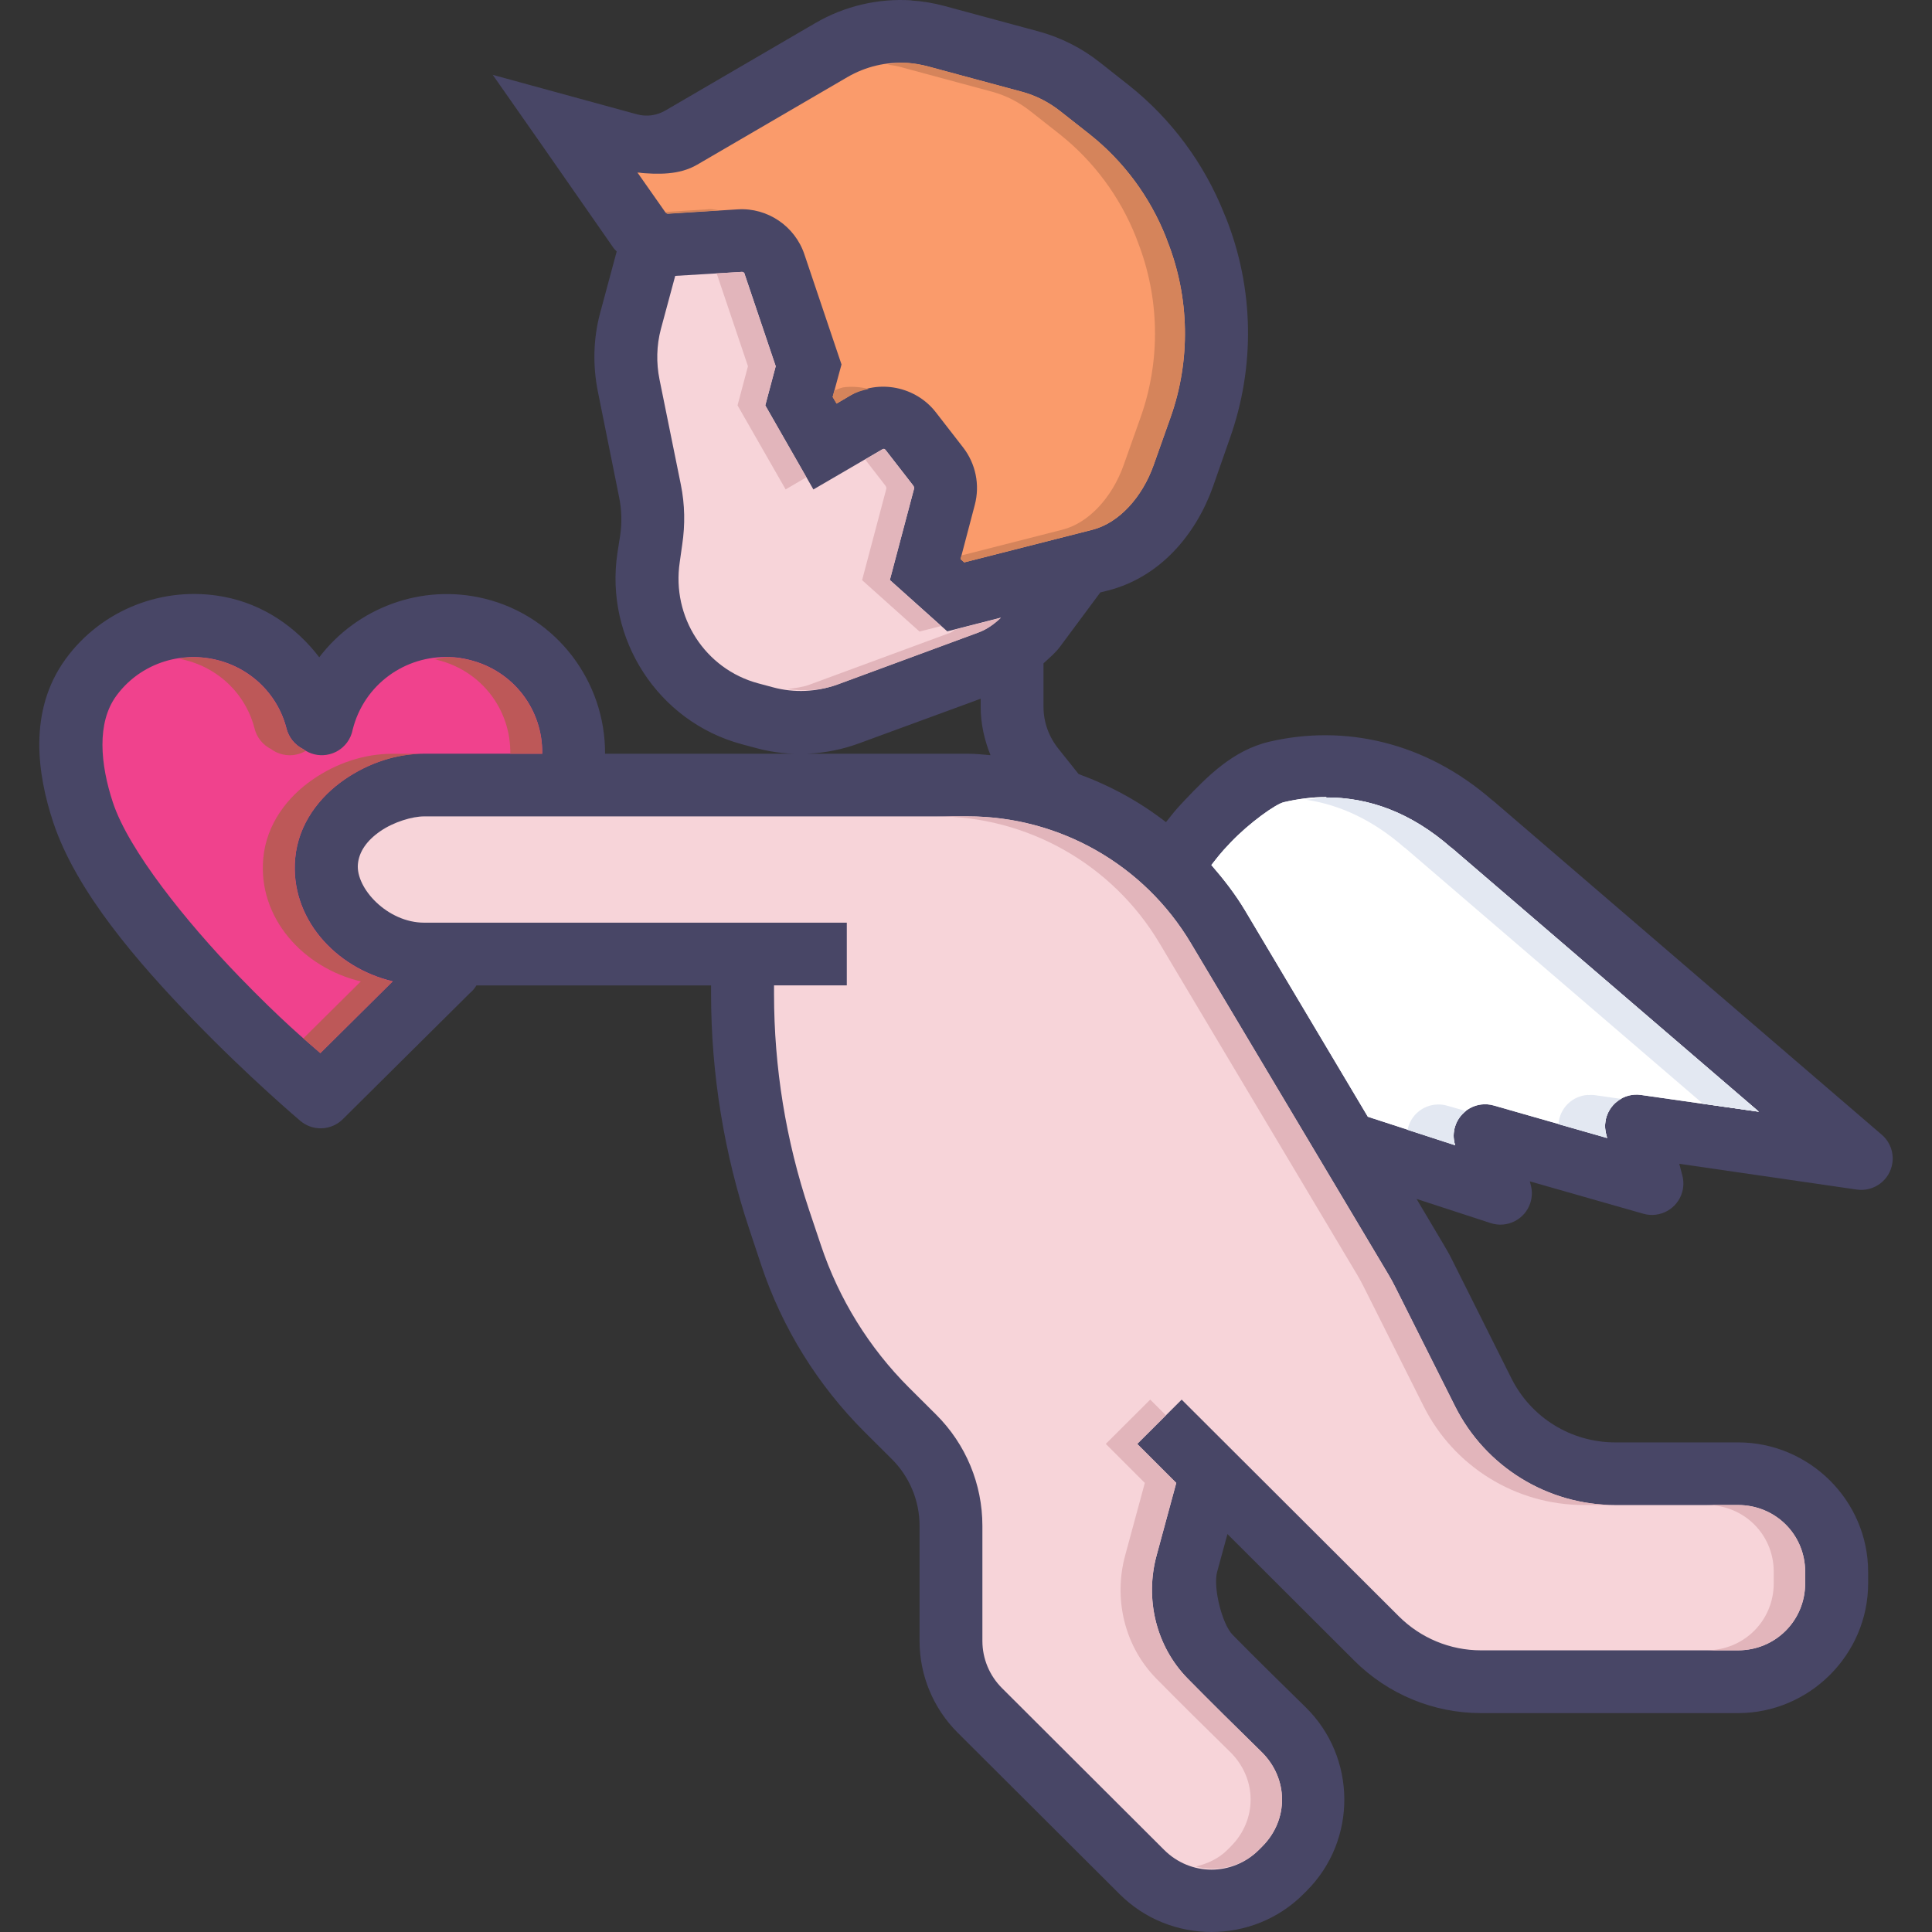 <!DOCTYPE svg PUBLIC "-//W3C//DTD SVG 1.1//EN" "http://www.w3.org/Graphics/SVG/1.1/DTD/svg11.dtd">
<!-- Uploaded to: SVG Repo, www.svgrepo.com, Transformed by: SVG Repo Mixer Tools -->
<svg height="800px" width="800px" version="1.1" id="Layer_1" xmlns="http://www.w3.org/2000/svg" xmlns:xlink="http://www.w3.org/1999/xlink" viewBox="0 0 492.016 492.016" xml:space="preserve" fill="#000000">
<rect x="0" y="0" width="492.016" height="492.016" fill="#333333" stroke="none"/>
<g id="SVGRepo_bgCarrier" stroke-width="0"/>
<g id="SVGRepo_tracerCarrier" stroke-linecap="round" stroke-linejoin="round"/>
<g id="SVGRepo_iconCarrier"> <g transform="translate(0 -1020.36)" shape-rendering="auto" image-rendering="auto" color-rendering="auto" color-interpolation="sRGB"> <path style="fill:#484666;" d="M232.117,1020.448c-8.487-0.544-17.012,1.44-24.47,5.782l-38.157,22.25 c-2.207,1.296-4.769,1.664-7.219,1.008l-36.782-10.063l12.657,18.095l18.126,26.03c0.223,0.32,0.539,0.545,0.781,0.848 l-4.25,15.783c-1.732,6.527-1.873,13.348-0.531,19.969l5.406,26.875c0.649,3.207,0.738,6.518,0.251,9.75l-0.688,4.406 c-3.296,21.863,10.318,42.93,31.595,48.689l3.813,1.023c4.296,1.168,8.721,1.609,13.126,1.408 c4.404-0.207,8.791-1.088,12.969-2.623l31.001-11.377v2.064c0,4.256,0.927,8.418,2.5,12.313c-1.941-0.16-3.849-0.367-5.813-0.367 h-40.657h-51.689c0.118-18.229-12.218-34.98-30.689-39.5c-16.16-3.953-32.596,2.447-42.095,14.938 c-5.927-7.768-14.313-13.512-24.282-15.406c-15.357-2.922-31.089,3.221-40.283,15.813c-9.702,13.287-7.168,29.57-3.188,41.596 c5.858,17.693,21.557,35.734,35.782,50.438s27.157,25.625,27.157,25.625c3.198,2.701,7.936,2.484,10.875-0.496l32.251-32 c0.68-0.568,1.26-1.244,1.719-2.002h59.752v2.156c0,20.432,3.336,40.773,9.813,60.158l2.969,8.936 c5.355,16.031,14.37,30.555,26.345,42.504l6.906,6.873c4.529,4.52,7.063,10.609,7.063,17v29.314c0,8.75,3.486,17.156,9.688,23.344 l41.282,41.158c12.852,12.822,33.9,12.822,46.752,0l0.844-0.848c12.95-12.92,12.766-34.055-0.281-46.814 c-6.253-6.115-13.092-12.846-18.563-18.406c-2.672-2.717-5.024-12.057-3.938-16.031l2.625-9.625l32.313,32.252 c8.553,8.533,20.156,13.344,32.251,13.344h65.471c18.176,0,33.126-14.898,33.126-33.031v-2.938 c0-18.133-14.95-32.969-33.126-32.969h-31.282c-11.228,0-21.417-6.295-26.438-16.314l-15.188-30.346 c-0.721-1.439-1.519-2.801-2.344-4.188l-6.625-11.156l18.876,6.156c4.207,1.365,8.727-0.93,10.096-5.127 c0.478-1.467,0.521-3.039,0.123-4.529l-0.251-0.977l28.907,8.25c4.255,1.207,8.686-1.256,9.896-5.502 c0.393-1.377,0.407-2.834,0.042-4.219l-0.781-3l45.189,6.563c4.378,0.635,8.443-2.391,9.08-6.758 c0.395-2.707-0.626-5.428-2.705-7.211l-99.066-85.129h-0.062c-17.159-15.014-37.812-19.383-56.783-14.969 c-9.392,2.186-15.967,9.004-21.563,14.875c-2.785,2.922-3.102,3.527-4.813,5.625c-6.726-5.229-14.239-9.318-22.251-12.252 l-5.156-6.469c-2.421-3.018-3.781-6.756-3.781-10.625v-11.094c1.447-1.359,2.992-2.604,4.188-4.217l10.282-13.846l1.969-0.496 c13.497-3.453,22.497-14.566,26.72-26.438l4.281-12.252c6.491-18.25,6.182-38.191-0.969-56.189l-0.406-0.961 c-5.114-12.87-13.474-24.192-24.282-32.782l-7.406-5.845c-4.606-3.662-9.96-6.369-15.625-7.905l-23.938-6.471 c-2.776-0.752-5.609-1.232-8.438-1.408L232.117,1020.448z"/> <path style="fill:#FA9B6B;" d="M231.117,1036.386c1.771,0.16,3.54,0.432,5.281,0.912l23.969,6.469 c3.538,0.96,6.831,2.682,9.719,4.968l7.469,5.875c8.609,6.843,15.286,15.864,19.376,26.157l0.344,0.943 c5.695,14.377,5.997,30.422,0.813,45.002l-4.313,12.154c-2.864,8.053-8.745,14.664-15.563,16.408l-32.657,8.313l-0.937-0.848 l3.625-13.781c1.354-5.107,0.254-10.504-3-14.688l-6.938-8.938c-5.106-6.57-14.537-8.463-21.751-4.252l-3.5,2.064l-1-1.688 l2.25-8.281l-9.438-28c-2.385-7.184-9.376-11.959-16.938-11.5l-17.813,1.119c-0.259,0.004-0.502-0.16-0.688-0.4l-7.063-10.063 c5.226,0.464,10.597,0.64,15.188-2.032l38.22-22.281c4.694-2.737,10.033-3.979,15.344-3.626L231.117,1036.386z"/> <path style="fill:#f7d4d9;" d="M188.897,1089.605c0.372-0.01,0.632,0.16,0.781,0.592h-0.032l7.906,23.438l-2.656,9.969 l12.25,21.406l17.532-10.219c0.388-0.225,0.628-0.176,0.937,0.256l6.938,8.938c0.173,0.225,0.301,0.545,0.218,0.848l-6.157,23.219 l14.625,13.094l13.657-3.498c-1.668,1.584-3.52,2.951-5.688,3.748l-36.001,13.281c-5.244,1.93-10.957,2.176-16.344,0.721 l-3.813-1.023c-13.444-3.631-22.054-16.842-19.938-30.877l0.625-4.438c0.765-5.076,0.676-10.219-0.344-15.252l-5.438-26.813 c-0.854-4.217-0.759-8.656,0.344-12.813l3.656-13.563L188.897,1089.605z"/> <path style="fill:#f0428d;" d="M114.551,1187.703c1.63,0,3.286,0.287,4.938,0.688c11.386,2.785,18.784,12.826,18.594,23.906H108.02 c-6.962,0-14.077,2.279-20.313,6.594c-6.236,4.314-11.726,11.17-12.532,20.063c-1.368,15.09,10.105,27.818,24.844,31.314 l-18.438,18.281c-3.651-3.156-9.865-8.313-20.688-19.5c-13.593-14.051-28.128-32.207-32.126-44.283 c-3.233-9.766-4.178-20.313,0.844-27.189c5.53-7.574,14.981-11.211,24.313-9.438c9.333,1.77,16.737,8.684,19.032,17.719 c0.571,2.283,2.113,4.203,4.219,5.252c3.555,2.637,8.574,1.891,11.21-1.664c0.732-0.988,1.226-2.129,1.447-3.338 c2.885-11.402,13.309-18.877,24.72-18.406L114.551,1187.703z"/> <path style="fill:#FFFFFF;" d="M337.746,1223.455c10.818,0,21.548,3.781,31.814,12.783c0.021,0,0.042,0,0.062,0l78.315,67.252 l-30.032-4.281c-4.379-0.625-8.438,2.41-9.065,6.779c-0.153,1.064-0.088,2.15,0.189,3.189l0.251,0.961l-28.876-8.25 c-4.254-1.213-8.687,1.246-9.902,5.49c-0.398,1.391-0.41,2.863-0.036,4.26l0.093,0.336l-21.751-7.063 c-0.155-0.059-0.311-0.111-0.469-0.16l-31.251-52.502c-2.494-4.184-5.461-7.98-8.594-11.594c1.484-1.863,2.074-2.781,4.875-5.719 c4.81-5.047,11.509-9.805,13.563-10.281c3.61-0.848,7.207-1.297,10.813-1.313L337.746,1223.455z"/> <path style="fill:#f7d4d9;" d="M108.02,1228.267H246.43c23.342,0,44.916,12.266,56.846,32.283l50.345,84.439 c0.627,1.057,1.201,2.125,1.75,3.217l15.188,30.283c7.72,15.402,23.521,25.156,40.783,25.156h31.282 c9.518,0,17.094,7.504,17.094,17v2.938c0,9.496-7.576,17.064-17.094,17.064h-65.471c-7.853,0-15.354-3.119-20.907-8.658 l-55.314-55.189l-11.313,11.281l9.938,9.938l-5,18.438c-2.998,10.967-0.26,23.076,7.938,31.406 c5.603,5.695,12.458,12.473,18.751,18.625c6.927,6.775,7.017,17.314,0.188,24.127l-0.844,0.848c-6.73,6.713-17.395,6.713-24.126,0 l-41.282-41.189c-3.202-3.193-5-7.512-5-12.031v-29.314c0-10.623-4.221-20.77-11.75-28.279l-6.906-6.875 c-10.217-10.191-17.9-22.639-22.47-36.314l-3-8.939c-5.932-17.754-8.938-36.35-8.938-55.063v-2.156h18.532v-15.969H108.02 c-9.345,0-17.434-8.748-16.876-14.906c0.286-3.156,2.241-5.992,5.688-8.377C100.279,1229.664,105.015,1228.267,108.02,1228.267 L108.02,1228.267z"/> <g> <path style="fill:#E2B5BB;" d="M238.422,1228.256c23.342,0,44.916,12.266,56.846,32.281l50.345,84.441 c0.627,1.057,1.201,2.125,1.75,3.217l15.188,30.283c7.72,15.402,23.521,25.156,40.783,25.156h8 c-17.262,0-33.063-9.754-40.783-25.156l-15.188-30.283c-0.548-1.088-1.123-2.164-1.75-3.217l-50.345-84.441 c-11.93-20.016-33.504-32.281-56.846-32.281H238.422z M292.924,1376.791l-11.313,11.281l9.938,9.938l-5,18.438 c-2.998,10.967-0.26,23.076,7.938,31.406c5.603,5.695,12.458,12.473,18.751,18.625c6.927,6.775,7.016,17.314,0.188,24.127 l-0.844,0.848c-2.315,2.309-5.138,3.529-8.063,4.252c5.581,1.377,11.647,0.16,16.063-4.252l0.844-0.848 c6.829-6.813,6.739-17.35-0.188-24.127c-6.293-6.154-13.148-12.932-18.751-18.625c-8.197-8.332-10.935-20.439-7.938-31.406 l5-18.438l-9.938-9.938l7.313-7.281L292.924,1376.791z M434.616,1403.636c9.518,0,17.094,7.504,17.094,17v2.938 c0,9.496-7.576,17.063-17.094,17.063h8c9.518,0,17.094-7.566,17.094-17.063v-2.938c0-9.496-7.576-17-17.094-17H434.616z"/> <path style="fill:#E2B5BB;" d="M188.889,1089.595l-6.531,0.4c0.07,0.16,0.202,0,0.25,0.191h-0.032l7.906,23.438l-2.656,9.969 l12.25,21.406l5.281-3.094l-10.469-18.314l2.656-9.969l-7.907-23.438h0.032c-0.149-0.465-0.409-0.607-0.781-0.592 L188.889,1089.595z M224.672,1134.847l-4.344,2.533l5.156,6.656c0.173,0.225,0.301,0.545,0.219,0.848l-6.156,23.219l14.625,13.094 l5.5-1.408l-13.063-11.688l6.156-23.219c0.083-0.305-0.046-0.623-0.219-0.848l-6.938-8.938c-0.31-0.432-0.55-0.48-0.937-0.256 L224.672,1134.847z M254.891,1177.693l-11.563,2.969c-0.426,0.207-0.735,0.607-1.188,0.783l-36.001,13.281 c-1.815,0.672-3.731,0.863-5.625,1.119c4.271,0.545,8.61,0.367,12.688-1.119l36.001-13.281c2.168-0.801,4.02-2.164,5.688-3.748 L254.891,1177.693z"/> </g> <path style="fill:#BD5858;" d="M114.543,1187.693c-1.438,0-2.763,0.385-4.156,0.561c0.324,0,0.645,0,0.969,0.16 c11.386,2.785,18.784,12.828,18.594,23.906h8.125c0.19-11.08-7.208-21.121-18.594-23.906c-1.651-0.4-3.307-0.607-4.938-0.688 L114.543,1187.693z M46.978,1187.853c-0.453,0-0.864,0.24-1.313,0.305c0.042,0.008,0.083-0.008,0.125,0 c9.333,1.771,16.737,8.686,19.032,17.721c0.571,2.283,2.113,4.201,4.219,5.25c2.58,1.904,6.047,2.088,8.813,0.465 c-0.237-0.143-0.467-0.299-0.688-0.465c-2.106-1.049-3.647-2.967-4.219-5.25c-2.295-9.035-9.699-15.949-19.032-17.721 C51.583,1187.711,49.263,1187.631,46.978,1187.853z M99.886,1212.322c-6.962,0-14.077,2.279-20.313,6.596 c-6.236,4.313-11.726,11.17-12.532,20.063c-1.368,15.09,10.105,27.816,24.845,31.314l-14.625,14.5 c1.48,1.297,3.285,2.893,4.313,3.781l18.438-18.281c-14.74-3.498-26.212-16.225-24.845-31.314 c0.806-8.893,6.295-15.75,12.532-20.063c6.236-4.316,13.351-6.596,20.313-6.596H99.886z"/> <path style="fill:#D5845B;" d="M231.109,1036.376c-1.722-0.16-3.42,0.224-5.125,0.432c0.928,0.16,1.865,0.224,2.781,0.464 l23.97,6.469c3.538,0.96,6.831,2.684,9.719,4.97l7.469,5.875c8.609,6.842,15.286,15.864,19.376,26.157l0.344,0.943 c5.695,14.377,5.997,30.422,0.812,45.002l-4.313,12.156c-2.864,8.051-8.745,14.662-15.563,16.406l-25.72,6.563l-0.25,0.912 l0.937,0.848l32.657-8.313c6.818-1.744,12.699-8.355,15.563-16.406l4.313-12.156c5.185-14.58,4.883-30.623-0.812-45.002 l-0.344-0.943c-4.09-10.293-10.767-19.315-19.376-26.157l-7.469-5.875c-2.888-2.286-6.181-4.01-9.719-4.97l-23.97-6.469 c-1.741-0.464-3.511-0.784-5.281-0.912L231.109,1036.376z M162.357,1064.313l0.125,0.192c0.328,0,0.643-0.16,0.969-0.16 c-0.365,0-0.729,0-1.094,0L162.357,1064.313z M180.295,1073.658l-10.907,0.688h0.032c0.186,0.271,0.429,0.416,0.688,0.4l13-0.816 c-0.94-0.16-1.845-0.367-2.813-0.305L180.295,1073.658z M214.64,1119.035c-0.744,0.16-1.428,0.527-2.156,0.752l-0.437,1.656 l1,1.688l3.5-2.063c1.477-0.863,3.08-1.297,4.688-1.656c-2.152-0.512-4.391-0.721-6.594-0.385L214.64,1119.035z"/> <path style="fill:#ffffff;" d="M337.746,1223.455c10.818,0,21.548,3.781,31.814,12.783c0.021,0,0.042,0,0.062,0l78.315,67.252 l-30.032-4.281c-4.379-0.625-8.438,2.41-9.065,6.779c-0.153,1.064-0.088,2.15,0.189,3.189l0.251,0.961l-28.876-8.25 c-4.254-1.213-8.687,1.246-9.902,5.49c-0.398,1.391-0.41,2.863-0.036,4.26l0.093,0.336l-21.751-7.063 c-0.155-0.059-0.311-0.111-0.469-0.16l-31.251-52.502c-2.494-4.184-5.461-7.98-8.594-11.594c1.484-1.863,2.074-2.781,4.875-5.719 c4.81-5.047,11.509-9.805,13.563-10.281c3.61-0.848,7.207-1.297,10.813-1.313L337.746,1223.455z"/> <path style="fill:#e3e8f2;" d="M337.738,1223.443c-1.677,0.01-3.356,0.4-5.031,0.592c8.489,1.297,16.873,5.09,24.97,12.189 c0.021,0,0.042,0,0.062,0l75.94,65.221l14.25,2.031l-78.315-67.252c-0.021,0-0.042,0-0.062,0 c-10.266-9.002-20.995-12.832-31.814-12.783L337.738,1223.443z M404.427,1299.195c-4.042,0.232-7.273,3.438-7.531,7.469 l12.375,3.533l-0.25-0.977c-0.929-3.516,0.637-7.215,3.813-9l-6.813-0.977c-0.53-0.053-1.064-0.053-1.594,0L404.427,1299.195z M366.145,1301.633c-3.769,0.082-6.97,2.775-7.688,6.469l12.094,3.938l-0.094-0.352c-0.821-3.115,0.313-6.416,2.875-8.375 l-4.813-1.377c-0.772-0.219-1.573-0.322-2.375-0.305L366.145,1301.633z"/> </g> </g>
</svg>